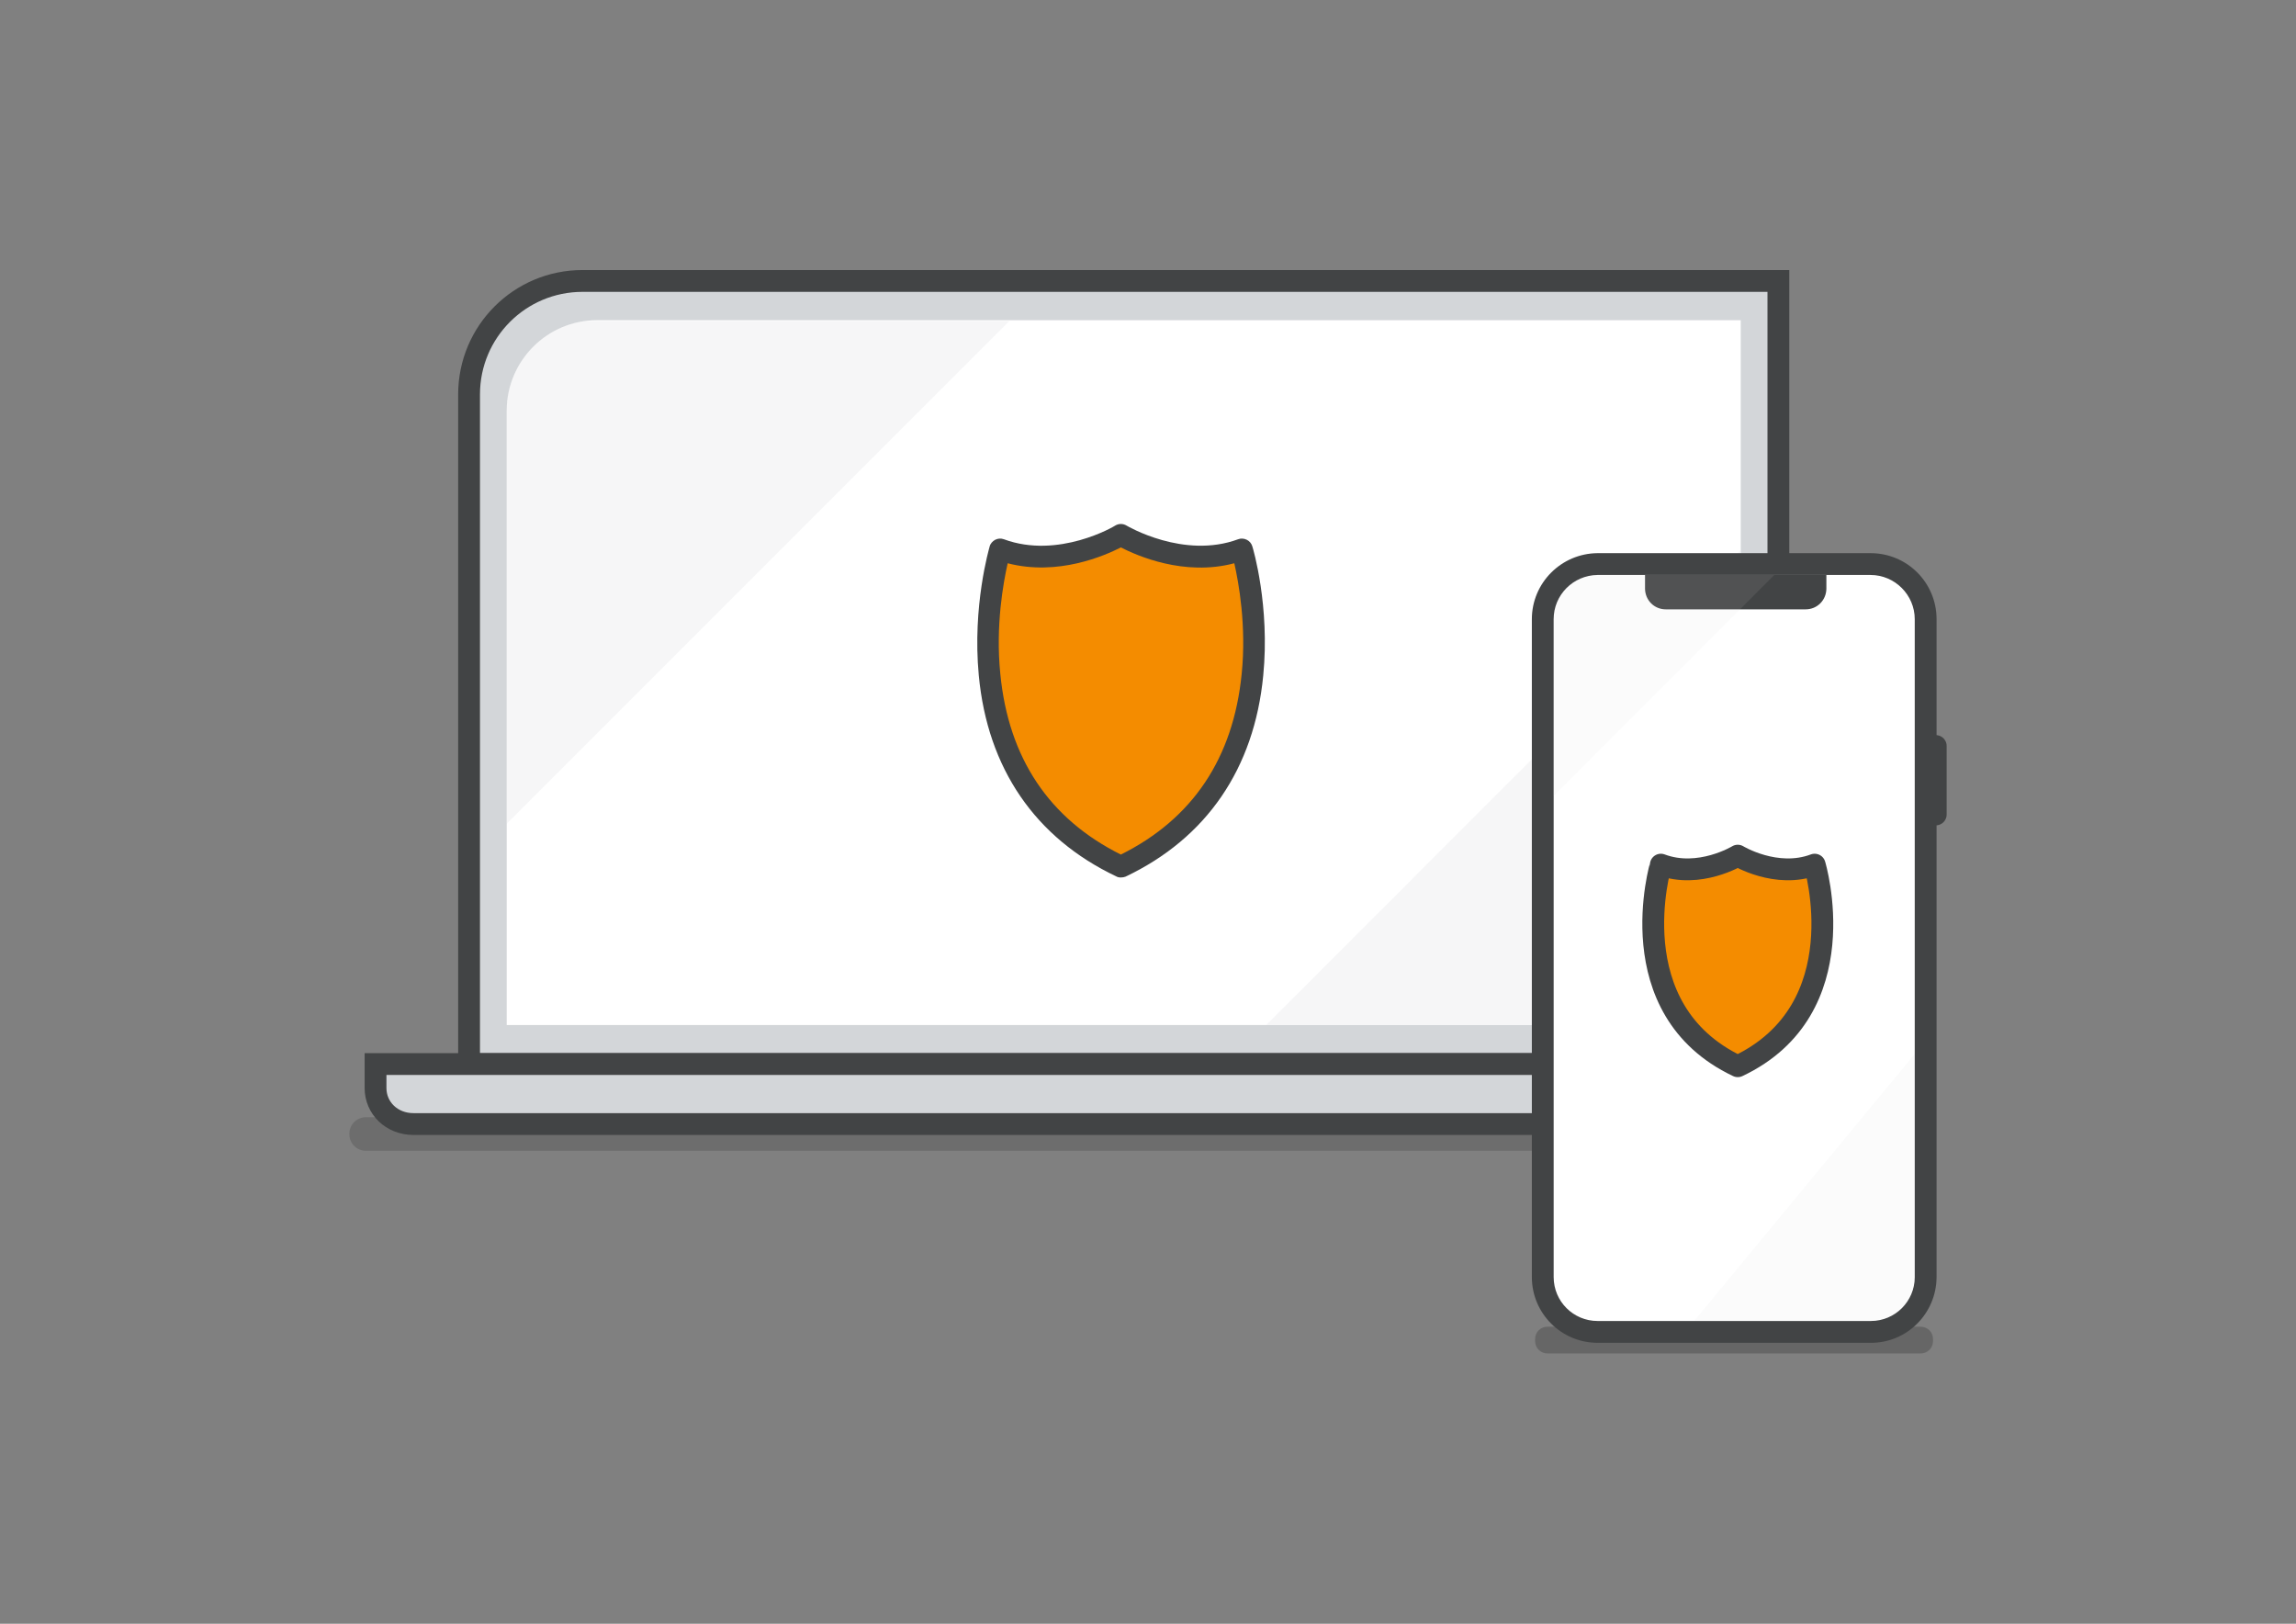 <?xml version="1.0" encoding="utf-8"?>
<!-- Generator: Adobe Illustrator 26.0.1, SVG Export Plug-In . SVG Version: 6.00 Build 0)  -->
<svg version="1.1" id="b3b56e57-3b09-4368-aa8c-09adc8f821d0"
	 xmlns="http://www.w3.org/2000/svg" xmlns:xlink="http://www.w3.org/1999/xlink" x="0px" y="0px" viewBox="0 0 841.9 595.3"
	 style="enable-background:new 0 0 841.9 595.3;" xml:space="preserve">
<rect x="0" y="0" width="841.9" height="595.3" fill="#808080" stroke="none"/>
<style type="text/css">
	.st0{opacity:0.15;enable-background:new    ;}
	.st1{fill:#D3D6D9;stroke:#424445;stroke-width:8;}
	.st2{fill:#FFFFFF;}
	.st3{clip-path:url(#SVGID_00000139269910909211365370000016391101329832565947_);}
	.st4{opacity:0.2;fill:#D3D6D9;enable-background:new    ;}
	.st5{fill:#F48C00;}
	.st6{fill:#424445;}
	.st7{opacity:0.2;enable-background:new    ;}
	.st8{fill:none;stroke:#424445;stroke-width:8;stroke-linecap:round;stroke-linejoin:round;}
	.st9{opacity:0.1;}
	.st10{clip-path:url(#SVGID_00000165202088268068773930000016899993282740527532_);}
	.st11{fill:#D3D6D9;}
	.st12{fill:#F48C00;stroke:#424445;stroke-width:8;stroke-linejoin:round;}
</style>
<g>
	<g>
		<path class="st0" d="M134.2,409.6h555.7c3.4,0,6.1,2.7,6.1,6.1v0.1c0,3.4-2.7,6.1-6.1,6.1H134.2c-3.4,0-6.1-2.7-6.1-6.1v-0.1
			C128.1,412.3,130.8,409.6,134.2,409.6z"/>
		<path class="st1" d="M172,390.1h480.1V103H213.6c-23,0-41.6,18.6-41.6,41.6c0,0,0,0,0,0V390.1z"/>
		<path class="st2" d="M185.8,375.8h452.5V117.4H218.9c-18.2,0-33,14.8-33.1,33L185.8,375.8z"/>
		<g>
			<defs>
				<path id="SVGID_1_" d="M185.8,375.8h452.5V117.4H218.8c-18.2,0-33,14.8-33,33V375.8z"/>
			</defs>
			<clipPath id="SVGID_00000132084657017605963050000015027858144213226371_">
				<use xlink:href="#SVGID_1_"  style="overflow:visible;"/>
			</clipPath>
			<g style="clip-path:url(#SVGID_00000132084657017605963050000015027858144213226371_);">
				<polygon class="st4" points="638.3,201.7 464.4,375.7 638.3,375.7 				"/>
				<polygon class="st4" points="185.8,302 370.1,117.7 185.8,117.7 				"/>
			</g>
		</g>
		<path class="st1" d="M137.7,390.1v8.8c0,7.3,5.9,13.2,13.9,13.2H674c6.5,0,12.4-5.9,12.4-13.2v-8.8H137.7z"/>
		<g>
			<path class="st5" d="M411,317.7c69.5-32.9,44.4-116.3,44.4-116.3c-22.2,8.2-44.4-5.3-44.4-5.3l0,0c0,0-22.2,13.5-44.3,5.3
				C366.7,201.4,341.6,284.8,411,317.7z"/>
			<path class="st6" d="M411,321.7c-0.6,0-1.2-0.1-1.7-0.4c-29.7-14.1-47.2-39.6-50.4-73.7c-2.4-25.5,3.8-46.5,4-47.3
				c0.3-1.1,1.1-1.9,2-2.4c1-0.5,2.1-0.6,3.2-0.2c20,7.4,40.6-4.8,40.8-5c1.3-0.8,2.9-0.8,4.2,0c0.2,0.1,20.9,12.4,40.9,5
				c1-0.4,2.2-0.3,3.2,0.2c1,0.5,1.7,1.4,2,2.4c0.3,0.9,6.5,21.9,4,47.4c-3.3,34.1-20.8,59.6-50.5,73.7
				C412.2,321.6,411.6,321.7,411,321.7z M369.5,206.5c-1.6,7.1-4.5,22.9-2.7,40.6c3,30.8,17.9,53.1,44.2,66.2
				c26.3-13.1,41.2-35.3,44.3-66.2c1.8-17.7-1.1-33.5-2.7-40.6c-18.4,4.9-35.7-2.8-41.6-5.8C405.1,203.7,387.9,211.3,369.5,206.5z"
				/>
		</g>
	</g>
	<g>
		<path class="st7" d="M567.4,486.4h136.9c2.5,0,4.5,2,4.5,4.5v0.8c0,2.5-2,4.5-4.5,4.5H567.4c-2.5,0-4.5-2-4.5-4.5v-0.8
			C562.9,488.4,564.9,486.4,567.4,486.4z"/>
		<line class="st8" x1="709.8" y1="273.5" x2="709.8" y2="298.6"/>
		<g>
			<path class="st2" d="M585.8,206.8H686c11.1,0,20.1,9,20.1,20.1v241.2c0,11.1-9,20.1-20.1,20.1H585.8c-11.1,0-20.1-9-20.1-20.1
				V226.9C565.7,215.8,574.7,206.8,585.8,206.8z"/>
			<path class="st6" d="M685.9,210.8c8.9,0,16.2,7.3,16.2,16.2v241.2c0,8.9-7.2,16.1-16.1,16.1c0,0-0.1,0-0.1,0H585.8
				c-8.9,0-16.1-7.2-16.1-16.1V227c0-8.9,7.2-16.1,16.1-16.2H685.9 M685.9,202.8H585.8c-13.3,0.1-24.1,10.9-24.1,24.2v241.2
				c0,13.3,10.8,24.1,24.1,24.1h100.1c13.3,0.1,24.1-10.7,24.2-24c0,0,0-0.1,0-0.1V227C710.1,213.6,699.3,202.8,685.9,202.8
				L685.9,202.8z"/>
		</g>
		<path class="st6" d="M662.1,223.4h-51.3c-4.2,0-7.5-3.3-7.6-7.5v-5.1h66.5v5.1C669.6,220.1,666.3,223.4,662.1,223.4z"/>
		<g class="st9">
			<g>
				<defs>
					<path id="SVGID_00000095307122813383642780000002492152008541841550_" d="M585.8,210.8H686c8.9,0,16.1,7.2,16.1,16.1v241.2
						c0,8.9-7.2,16.1-16.1,16.1H585.8c-8.9,0-16.1-7.2-16.1-16.1V226.9C569.7,218,576.9,210.8,585.8,210.8z"/>
				</defs>
				<clipPath id="SVGID_00000032636666165218778200000011087734399585429406_">
					<use xlink:href="#SVGID_00000095307122813383642780000002492152008541841550_"  style="overflow:visible;"/>
				</clipPath>
				<g style="clip-path:url(#SVGID_00000032636666165218778200000011087734399585429406_);">
					<g>
						<polygon class="st11" points="569.7,291.8 569.7,210.8 650.6,210.8 						"/>
						<polygon class="st11" points="702.1,386.4 702.1,484.3 621.2,484.3 						"/>
					</g>
				</g>
			</g>
		</g>
		<path class="st12" d="M637.2,390.9c44.2-20.9,28.2-73.9,28.2-73.9c-14.1,5.3-28.2-3.3-28.2-3.3l0,0c0,0-14.1,8.6-28.2,3.3
			C609,317,593.1,370,637.2,390.9z"/>
	</g>
</g>
</svg>
